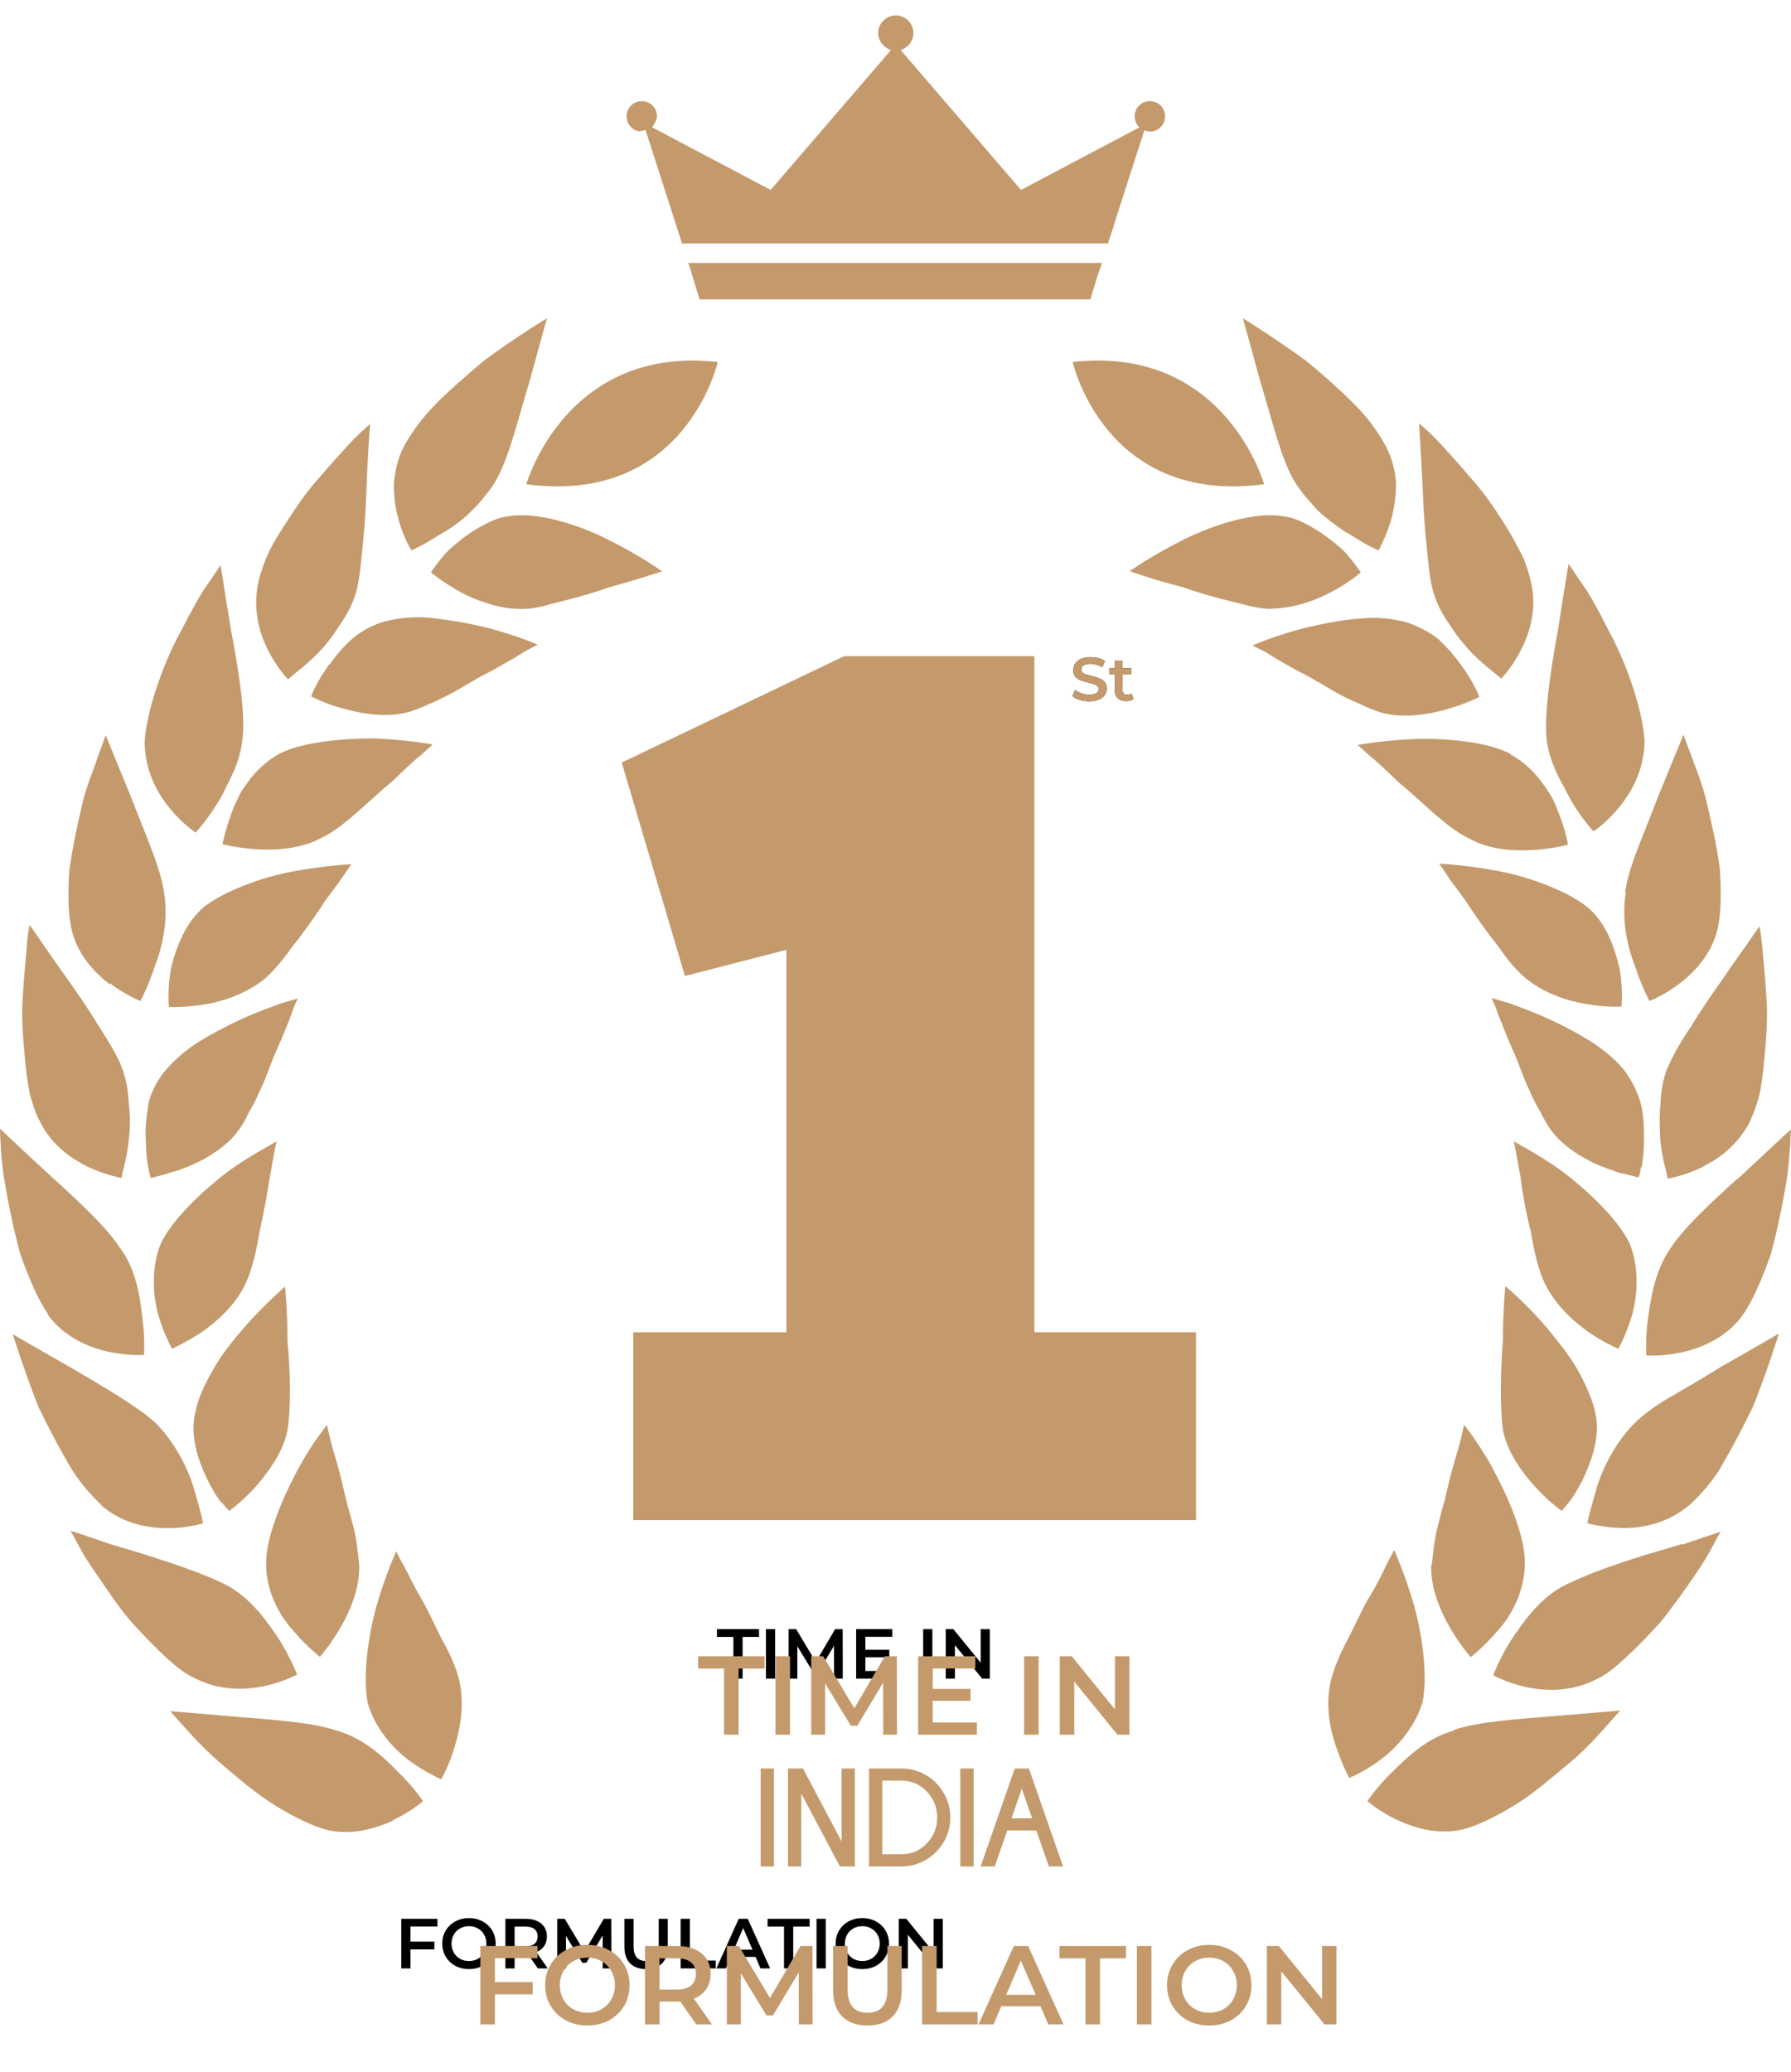 <svg width="64" height="74" viewBox="0 0 64 74" fill="none" xmlns="http://www.w3.org/2000/svg">
<path d="M14.051 65.008C14.703 64.704 15.115 64.335 15.115 64.335C15.115 64.335 14.79 63.836 14.225 63.293C13.682 62.728 12.965 62.077 12.032 61.816C11.163 61.512 9.664 61.425 8.405 61.316C7.102 61.208 6.081 61.121 6.081 61.121C6.081 61.121 6.298 61.36 6.624 61.729C6.95 62.098 7.428 62.598 7.992 63.076C8.557 63.553 9.165 64.075 9.795 64.466C10.425 64.856 11.033 65.16 11.51 65.312C12.466 65.617 13.421 65.312 14.051 65.03V65.008Z" fill="#C49A6C"/>
<path d="M10.62 59.819C10.62 59.819 10.403 59.254 9.99 58.581C9.556 57.929 9.013 57.148 8.188 56.67C7.341 56.214 5.994 55.779 4.735 55.389C4.431 55.302 4.127 55.215 3.866 55.128C3.605 55.041 3.366 54.954 3.171 54.889C2.758 54.759 2.52 54.672 2.52 54.672C2.52 54.672 2.672 54.954 2.91 55.389C3.149 55.823 3.562 56.388 3.975 56.996C4.192 57.3 4.409 57.604 4.67 57.908C4.93 58.19 5.191 58.472 5.451 58.733C5.973 59.254 6.45 59.71 6.928 59.927C8.752 60.883 10.642 59.797 10.642 59.797L10.62 59.819Z" fill="#C49A6C"/>
<path d="M3.583 53.737C4.343 54.41 5.234 54.584 5.994 54.584C6.732 54.584 7.254 54.41 7.254 54.41C7.254 54.41 7.232 54.258 7.167 54.019C7.101 53.781 7.015 53.455 6.906 53.086C6.667 52.347 6.211 51.478 5.56 50.827C5.212 50.501 4.713 50.175 4.17 49.828C3.605 49.48 3.019 49.133 2.497 48.829C1.346 48.178 0.456 47.656 0.456 47.656C0.456 47.656 0.825 48.851 1.368 50.241C1.694 50.914 2.063 51.63 2.432 52.26C2.78 52.89 3.258 53.411 3.627 53.759L3.583 53.737Z" fill="#C49A6C"/>
<path d="M1.694 46.94C2.28 47.765 3.192 48.135 3.887 48.287C4.604 48.439 5.147 48.395 5.147 48.395C5.147 48.395 5.19 47.787 5.082 47.027C4.995 46.245 4.843 45.29 4.257 44.529C3.779 43.813 2.823 42.922 1.911 42.097C0.847 41.12 0 40.316 0 40.316C0 40.316 0 40.512 0.022 40.838C0.043 41.163 0.065 41.598 0.152 42.119C0.282 42.922 0.478 43.878 0.717 44.768C1.021 45.637 1.368 46.441 1.716 46.94H1.694Z" fill="#C49A6C"/>
<path d="M15.071 57.126C14.789 56.67 14.593 56.214 14.42 55.91C14.246 55.606 14.159 55.41 14.159 55.41C14.159 55.41 13.768 56.257 13.442 57.408C13.138 58.516 12.965 59.906 13.138 60.818C13.377 61.686 14.007 62.425 14.615 62.881C15.245 63.337 15.766 63.554 15.766 63.554C15.766 63.554 16.049 63.076 16.244 62.403C16.461 61.708 16.591 60.883 16.418 60.058C16.331 59.645 16.114 59.145 15.853 58.668C15.592 58.19 15.354 57.625 15.093 57.169L15.071 57.126Z" fill="#C49A6C"/>
<path d="M11.423 59.191C11.423 59.191 12.9 57.54 12.835 55.889C12.791 55.477 12.748 54.934 12.596 54.413C12.531 54.152 12.444 53.87 12.379 53.609C12.314 53.327 12.248 53.066 12.183 52.784C12.053 52.263 11.901 51.807 11.814 51.459C11.727 51.112 11.684 50.895 11.684 50.895C11.684 50.895 11.532 51.09 11.315 51.394C11.206 51.546 11.076 51.742 10.945 51.959C10.815 52.176 10.685 52.415 10.555 52.654C10.033 53.653 9.469 55.021 9.512 55.911C9.512 56.823 9.968 57.692 10.489 58.257C10.989 58.843 11.445 59.191 11.445 59.191H11.423Z" fill="#C49A6C"/>
<path d="M7.927 53.667C8.079 53.862 8.188 53.971 8.188 53.971C8.188 53.971 8.644 53.645 9.1 53.145C9.556 52.624 10.12 51.886 10.273 51.082C10.403 50.279 10.381 48.976 10.273 47.912C10.273 46.826 10.186 45.957 10.186 45.957C10.186 45.957 9.491 46.543 8.709 47.434C8.34 47.868 7.905 48.389 7.623 48.911C7.319 49.432 7.08 49.953 6.993 50.387C6.754 51.299 7.102 52.212 7.428 52.885C7.601 53.232 7.775 53.515 7.927 53.688V53.667Z" fill="#C49A6C"/>
<path d="M6.146 48.175C6.146 48.175 6.645 47.958 7.231 47.567C7.818 47.154 8.448 46.568 8.795 45.808C9.012 45.33 9.164 44.679 9.273 44.005C9.425 43.332 9.555 42.615 9.642 42.051C9.772 41.312 9.881 40.77 9.881 40.77C9.881 40.77 9.642 40.9 9.273 41.117C8.904 41.334 8.361 41.66 7.883 42.051C7.036 42.724 6.124 43.636 5.755 44.396C5.407 45.221 5.451 46.199 5.646 46.937C5.863 47.676 6.146 48.175 6.146 48.175Z" fill="#C49A6C"/>
<path d="M3.931 35.126C4.517 35.561 5.017 35.756 5.017 35.756C5.017 35.756 5.299 35.235 5.538 34.496C5.82 33.78 6.016 32.824 5.864 31.89C5.799 31.434 5.625 30.87 5.386 30.262C5.147 29.632 4.886 29.002 4.669 28.437C4.17 27.221 3.779 26.266 3.779 26.266C3.779 26.266 3.67 26.548 3.497 27.026C3.344 27.503 3.062 28.133 2.91 28.85C2.736 29.567 2.584 30.348 2.476 31.087C2.432 31.825 2.432 32.498 2.519 32.998C2.671 33.997 3.344 34.714 3.909 35.148L3.931 35.126Z" fill="#C49A6C"/>
<path d="M7.015 29.717C7.015 29.717 7.428 29.261 7.818 28.61C7.927 28.436 8.014 28.262 8.101 28.067C8.209 27.872 8.296 27.676 8.383 27.481C8.557 27.068 8.665 26.612 8.687 26.134C8.731 25.178 8.492 23.767 8.253 22.486C8.036 21.183 7.884 20.184 7.884 20.184C7.884 20.184 7.71 20.444 7.428 20.857C7.145 21.248 6.819 21.856 6.472 22.529C5.755 23.832 5.234 25.483 5.169 26.482C5.169 28.566 6.993 29.739 6.993 29.739L7.015 29.717Z" fill="#C49A6C"/>
<path d="M10.295 24.266C10.295 24.266 10.403 24.179 10.599 24.005C10.794 23.853 11.055 23.636 11.337 23.354C11.619 23.071 11.88 22.745 12.119 22.355C12.379 21.985 12.597 21.595 12.727 21.139C12.857 20.682 12.901 20.074 12.966 19.445C13.031 18.815 13.074 18.12 13.096 17.49C13.139 16.187 13.226 15.145 13.226 15.145C13.226 15.145 12.988 15.34 12.64 15.688C12.293 16.057 11.836 16.556 11.359 17.121C10.859 17.664 10.425 18.359 10.034 18.967C9.839 19.271 9.665 19.575 9.534 19.879C9.404 20.183 9.317 20.465 9.252 20.704C9.013 21.703 9.252 22.593 9.578 23.223C9.904 23.875 10.295 24.266 10.295 24.266Z" fill="#C49A6C"/>
<path d="M14.703 19.663C14.703 19.663 14.833 19.598 15.05 19.489C15.268 19.381 15.55 19.185 15.898 18.99C16.223 18.794 16.571 18.534 16.896 18.208C17.049 18.056 17.201 17.882 17.352 17.687C17.505 17.513 17.635 17.318 17.743 17.122C18.2 16.319 18.547 14.842 18.916 13.648C19.264 12.366 19.546 11.367 19.546 11.367C19.546 11.367 18.46 12.019 17.287 12.887C16.723 13.365 16.115 13.886 15.593 14.408C15.072 14.929 14.681 15.493 14.442 15.928C14.204 16.384 14.117 16.84 14.073 17.274C14.073 17.709 14.117 18.121 14.225 18.49C14.399 19.185 14.703 19.663 14.703 19.663Z" fill="#C49A6C"/>
<path d="M7.276 35.884C7.971 35.775 8.796 35.493 9.447 34.972C9.773 34.689 10.099 34.298 10.425 33.842C10.772 33.408 11.12 32.93 11.424 32.474C11.706 32.018 12.032 31.649 12.227 31.345C12.423 31.063 12.553 30.867 12.553 30.867C12.553 30.867 11.619 30.911 10.468 31.128C9.882 31.236 9.274 31.41 8.731 31.627C8.166 31.845 7.667 32.105 7.297 32.387C6.602 32.974 6.277 33.886 6.103 34.624C5.973 35.384 6.038 35.971 6.038 35.971C6.038 35.971 6.581 35.992 7.276 35.884Z" fill="#C49A6C"/>
<path d="M8.339 28.872C8.057 29.589 7.948 30.154 7.948 30.154C7.948 30.154 10.076 30.718 11.51 29.915C12.292 29.546 13.16 28.612 14.007 27.917C14.398 27.548 14.746 27.2 15.028 26.983C15.289 26.744 15.462 26.592 15.462 26.592C15.462 26.592 14.528 26.418 13.356 26.375C12.226 26.375 10.793 26.505 9.99 26.918C9.599 27.135 9.251 27.439 8.969 27.787C8.839 27.96 8.708 28.134 8.6 28.308C8.513 28.503 8.426 28.677 8.339 28.851V28.872Z" fill="#C49A6C"/>
<path d="M11.77 23.723C11.553 24.027 11.379 24.31 11.27 24.527C11.162 24.744 11.118 24.874 11.118 24.874C11.118 24.874 11.596 25.135 12.269 25.309C12.964 25.504 13.854 25.656 14.658 25.417C14.854 25.352 15.071 25.265 15.31 25.157C15.549 25.07 15.787 24.939 16.048 24.809C16.547 24.549 17.025 24.223 17.525 23.984C18.003 23.723 18.415 23.485 18.719 23.289C19.023 23.115 19.219 23.028 19.219 23.028C19.219 23.028 18.328 22.637 17.221 22.377C16.656 22.247 16.026 22.138 15.418 22.073C14.81 22.008 14.267 22.073 13.811 22.181C13.377 22.29 12.964 22.507 12.617 22.79C12.291 23.072 12.009 23.398 11.791 23.723H11.77Z" fill="#C49A6C"/>
<path d="M23.651 20.401C23.651 20.401 22.891 19.858 21.848 19.337C20.784 18.772 19.481 18.381 18.569 18.403C18.33 18.403 18.113 18.447 17.896 18.49C17.679 18.555 17.483 18.642 17.288 18.751C16.897 18.946 16.549 19.207 16.267 19.446C15.963 19.684 15.768 19.945 15.616 20.141C15.464 20.336 15.398 20.445 15.398 20.445C15.398 20.445 15.811 20.792 16.441 21.14C16.745 21.313 17.114 21.465 17.505 21.574C17.896 21.704 18.33 21.769 18.743 21.748C19.177 21.748 19.655 21.574 20.198 21.444C20.741 21.313 21.305 21.14 21.805 20.966C22.847 20.683 23.673 20.401 23.673 20.401H23.651Z" fill="#C49A6C"/>
<path d="M1.063 39.076C1.15 39.38 1.237 39.663 1.346 39.902C1.433 40.075 1.519 40.249 1.606 40.38C1.91 40.836 2.279 41.161 2.649 41.4C2.822 41.509 2.974 41.596 3.148 41.682C3.8 41.986 4.343 42.073 4.343 42.073C4.343 42.073 4.364 41.921 4.429 41.682C4.495 41.444 4.56 41.096 4.603 40.727C4.647 40.336 4.668 39.902 4.603 39.446C4.581 38.99 4.516 38.533 4.343 38.099C4.169 37.665 3.843 37.144 3.496 36.601C3.17 36.058 2.779 35.493 2.41 34.972C2.019 34.429 1.693 33.951 1.454 33.604C1.215 33.256 1.063 33.039 1.063 33.039C1.063 33.039 0.976 33.343 0.955 33.843C0.911 34.342 0.846 35.015 0.803 35.754C0.759 36.492 0.846 37.296 0.911 38.034C0.955 38.403 0.998 38.751 1.063 39.055V39.076Z" fill="#C49A6C"/>
<path d="M5.299 39.512C5.212 39.946 5.19 40.381 5.212 40.75C5.212 41.141 5.255 41.466 5.299 41.705C5.342 41.944 5.386 42.075 5.386 42.075C5.386 42.075 5.581 42.031 5.907 41.944C6.037 41.901 6.167 41.857 6.341 41.814C6.428 41.792 6.493 41.749 6.58 41.727C6.841 41.618 7.101 41.51 7.362 41.358C7.623 41.206 7.883 41.032 8.122 40.815C8.274 40.685 8.426 40.511 8.535 40.359C8.665 40.185 8.774 39.99 8.882 39.751C9.012 39.534 9.143 39.295 9.251 39.034C9.512 38.535 9.664 37.97 9.903 37.471C10.12 36.971 10.316 36.515 10.424 36.189C10.533 35.863 10.641 35.668 10.641 35.668C10.641 35.668 10.402 35.733 10.033 35.842C9.686 35.972 9.186 36.146 8.665 36.385C8.144 36.623 7.557 36.928 7.036 37.253C6.537 37.579 6.124 37.97 5.842 38.318C5.559 38.687 5.364 39.099 5.277 39.534L5.299 39.512Z" fill="#C49A6C"/>
<path d="M25.648 12.93C20.218 12.322 18.807 17.296 18.807 17.296C24.497 18.056 25.648 12.93 25.648 12.93Z" fill="#C49A6C"/>
<path d="M51.948 61.814C51.014 62.075 50.319 62.726 49.755 63.291C49.19 63.834 48.864 64.334 48.864 64.334C48.864 64.334 49.277 64.703 49.928 65.007C50.58 65.311 51.514 65.593 52.469 65.289C52.947 65.137 53.555 64.833 54.185 64.442C54.815 64.051 55.401 63.53 55.987 63.052C56.574 62.574 57.03 62.075 57.356 61.706C57.681 61.337 57.899 61.098 57.899 61.098C57.899 61.098 56.878 61.184 55.575 61.293C54.294 61.402 52.817 61.489 51.948 61.793V61.814Z" fill="#C49A6C"/>
<path d="M60.113 55.145C59.853 55.232 59.549 55.319 59.245 55.406C57.985 55.775 56.66 56.231 55.792 56.687C54.966 57.165 54.423 57.947 53.989 58.598C53.577 59.25 53.359 59.836 53.359 59.836C53.359 59.836 55.249 60.922 57.073 59.967C57.551 59.749 58.029 59.272 58.55 58.772C58.81 58.511 59.071 58.229 59.332 57.947C59.571 57.664 59.788 57.339 60.026 57.035C60.461 56.427 60.852 55.862 61.091 55.428C61.33 54.993 61.482 54.711 61.482 54.711C61.482 54.711 61.243 54.798 60.83 54.928C60.635 54.993 60.396 55.08 60.135 55.167L60.113 55.145Z" fill="#C49A6C"/>
<path d="M59.809 49.826C59.245 50.152 58.745 50.499 58.419 50.825C57.768 51.477 57.312 52.345 57.073 53.084C56.965 53.453 56.878 53.8 56.812 54.018C56.747 54.257 56.726 54.409 56.726 54.409C56.726 54.409 57.247 54.561 57.985 54.582C58.724 54.582 59.614 54.409 60.396 53.735C60.765 53.388 61.243 52.888 61.59 52.237C61.959 51.607 62.329 50.89 62.654 50.217C63.197 48.849 63.566 47.633 63.566 47.633C63.566 47.633 62.676 48.154 61.525 48.806C61.004 49.131 60.417 49.479 59.853 49.804L59.809 49.826Z" fill="#C49A6C"/>
<path d="M49.537 55.906C49.385 56.232 49.168 56.666 48.886 57.122C48.625 57.578 48.386 58.143 48.125 58.621C47.865 59.12 47.669 59.598 47.561 60.011C47.365 60.836 47.496 61.683 47.734 62.356C47.952 63.029 48.212 63.507 48.212 63.507C48.212 63.507 48.755 63.29 49.363 62.834C49.971 62.378 50.601 61.618 50.84 60.771C51.014 59.859 50.84 58.469 50.536 57.361C50.21 56.232 49.819 55.363 49.819 55.363C49.819 55.363 49.711 55.559 49.559 55.863L49.537 55.906Z" fill="#C49A6C"/>
<path d="M51.144 55.889C51.078 57.54 52.555 59.191 52.555 59.191C52.555 59.191 53.011 58.843 53.511 58.257C54.032 57.692 54.466 56.823 54.488 55.911C54.532 55.021 53.989 53.674 53.446 52.654C53.315 52.393 53.185 52.154 53.055 51.959C52.925 51.742 52.794 51.546 52.686 51.394C52.468 51.068 52.316 50.895 52.316 50.895C52.316 50.895 52.273 51.112 52.186 51.459C52.099 51.807 51.947 52.263 51.817 52.784C51.752 53.044 51.687 53.327 51.621 53.609C51.535 53.87 51.469 54.152 51.404 54.413C51.252 54.956 51.209 55.499 51.165 55.889H51.144Z" fill="#C49A6C"/>
<path d="M55.79 53.977C55.79 53.977 55.899 53.868 56.051 53.673C56.203 53.499 56.377 53.195 56.55 52.869C56.876 52.174 57.224 51.262 56.985 50.372C56.876 49.916 56.637 49.394 56.355 48.895C56.072 48.395 55.638 47.874 55.269 47.418C54.509 46.528 53.792 45.941 53.792 45.941C53.792 45.941 53.705 46.81 53.705 47.896C53.618 48.96 53.597 50.263 53.705 51.067C53.857 51.892 54.422 52.63 54.878 53.13C55.356 53.651 55.79 53.955 55.79 53.955V53.977Z" fill="#C49A6C"/>
<path d="M58.333 46.937C58.528 46.199 58.571 45.221 58.224 44.396C57.855 43.636 56.943 42.724 56.096 42.051C55.618 41.66 55.075 41.334 54.706 41.117C54.337 40.9 54.098 40.77 54.098 40.77C54.098 40.77 54.206 41.312 54.337 42.051C54.402 42.615 54.532 43.332 54.706 44.005C54.814 44.679 54.966 45.33 55.184 45.808C55.553 46.568 56.161 47.154 56.747 47.567C57.334 47.98 57.833 48.175 57.833 48.175C57.833 48.175 58.115 47.676 58.333 46.937Z" fill="#C49A6C"/>
<path d="M58.094 31.889C57.942 32.822 58.138 33.778 58.42 34.495C58.659 35.233 58.941 35.754 58.941 35.754C58.941 35.754 59.462 35.559 60.027 35.124C60.592 34.69 61.265 33.974 61.417 32.974C61.504 32.475 61.504 31.802 61.46 31.063C61.373 30.347 61.2 29.565 61.026 28.826C60.874 28.088 60.613 27.48 60.44 27.002C60.266 26.546 60.157 26.242 60.157 26.242C60.157 26.242 59.766 27.198 59.267 28.414C59.05 28.979 58.789 29.63 58.55 30.238C58.311 30.846 58.138 31.411 58.072 31.867L58.094 31.889Z" fill="#C49A6C"/>
<path d="M55.857 28.046C55.944 28.241 56.052 28.415 56.139 28.589C56.53 29.262 56.943 29.696 56.943 29.696C56.943 29.696 58.767 28.502 58.767 26.439C58.702 25.44 58.18 23.789 57.464 22.486C57.138 21.835 56.812 21.227 56.508 20.814C56.226 20.401 56.052 20.141 56.052 20.141C56.052 20.141 55.878 21.14 55.683 22.443C55.444 23.724 55.227 25.157 55.249 26.091C55.249 26.569 55.379 27.025 55.553 27.438C55.639 27.655 55.748 27.85 55.835 28.024L55.857 28.046Z" fill="#C49A6C"/>
<path d="M50.971 19.421C51.036 20.051 51.079 20.659 51.209 21.115C51.34 21.571 51.557 21.984 51.818 22.331C52.056 22.722 52.339 23.048 52.599 23.33C52.882 23.613 53.142 23.83 53.338 23.982C53.533 24.134 53.642 24.242 53.642 24.242C53.642 24.242 54.033 23.851 54.358 23.2C54.684 22.57 54.945 21.68 54.684 20.681C54.619 20.442 54.532 20.138 54.402 19.855C54.25 19.573 54.098 19.269 53.902 18.943C53.511 18.314 53.077 17.64 52.578 17.097C52.1 16.533 51.644 16.033 51.296 15.664C50.949 15.316 50.71 15.121 50.71 15.121C50.71 15.121 50.775 16.163 50.84 17.466C50.862 18.118 50.905 18.791 50.971 19.421Z" fill="#C49A6C"/>
<path d="M46.215 17.122C46.323 17.318 46.475 17.513 46.605 17.687C46.758 17.861 46.91 18.034 47.062 18.208C47.387 18.512 47.735 18.773 48.061 18.99C48.408 19.185 48.69 19.381 48.908 19.489C49.125 19.598 49.255 19.663 49.255 19.663C49.255 19.663 49.537 19.185 49.733 18.49C49.82 18.143 49.885 17.73 49.885 17.274C49.863 16.84 49.755 16.384 49.516 15.928C49.277 15.493 48.886 14.907 48.365 14.408C47.843 13.886 47.257 13.365 46.671 12.887C45.476 12.019 44.412 11.367 44.412 11.367C44.412 11.367 44.694 12.366 45.042 13.648C45.411 14.842 45.759 16.319 46.215 17.122Z" fill="#C49A6C"/>
<path d="M52.556 32.455C52.86 32.911 53.208 33.389 53.555 33.823C53.859 34.279 54.207 34.692 54.532 34.952C55.206 35.495 56.009 35.756 56.704 35.864C57.399 35.995 57.942 35.951 57.942 35.951C57.942 35.951 58.007 35.365 57.877 34.605C57.703 33.866 57.399 32.932 56.682 32.368C56.313 32.086 55.814 31.825 55.249 31.608C54.706 31.391 54.098 31.217 53.512 31.108C52.361 30.891 51.427 30.848 51.427 30.848C51.427 30.848 51.557 31.021 51.752 31.325C51.948 31.63 52.274 31.999 52.556 32.455Z" fill="#C49A6C"/>
<path d="M53.988 26.936C53.185 26.502 51.752 26.371 50.622 26.393C49.45 26.436 48.516 26.61 48.516 26.61C48.516 26.61 48.689 26.762 48.95 27.001C49.232 27.218 49.58 27.566 49.971 27.935C50.818 28.63 51.686 29.564 52.468 29.933C53.88 30.758 56.03 30.172 56.03 30.172C56.03 30.172 55.943 29.607 55.639 28.89C55.574 28.717 55.487 28.521 55.378 28.347C55.27 28.174 55.139 28 55.009 27.826C54.727 27.479 54.401 27.175 53.988 26.957V26.936Z" fill="#C49A6C"/>
<path d="M48.559 22.096C47.951 22.14 47.321 22.27 46.757 22.4C45.649 22.661 44.759 23.052 44.759 23.052C44.759 23.052 44.954 23.16 45.258 23.312C45.562 23.508 45.975 23.747 46.453 24.007C46.952 24.246 47.43 24.572 47.929 24.833C48.168 24.963 48.429 25.072 48.668 25.18C48.907 25.289 49.102 25.376 49.319 25.441C50.123 25.68 51.013 25.528 51.708 25.332C52.382 25.137 52.859 24.898 52.859 24.898C52.859 24.898 52.816 24.746 52.707 24.55C52.599 24.333 52.425 24.051 52.208 23.747C51.991 23.443 51.708 23.117 51.383 22.813C51.035 22.552 50.622 22.335 50.188 22.205C49.732 22.096 49.189 22.031 48.581 22.096H48.559Z" fill="#C49A6C"/>
<path d="M45.28 21.748C45.693 21.748 46.127 21.683 46.518 21.574C46.909 21.465 47.256 21.313 47.582 21.14C48.212 20.814 48.625 20.445 48.625 20.445C48.625 20.445 48.538 20.314 48.407 20.14C48.255 19.945 48.06 19.684 47.756 19.446C47.474 19.207 47.104 18.946 46.735 18.751C46.54 18.642 46.344 18.555 46.127 18.49C45.91 18.447 45.671 18.403 45.454 18.403C44.542 18.381 43.217 18.794 42.175 19.337C41.132 19.858 40.372 20.401 40.372 20.401C40.372 20.401 41.197 20.705 42.24 20.966C42.739 21.14 43.304 21.313 43.847 21.444C44.39 21.574 44.889 21.726 45.302 21.748H45.28Z" fill="#C49A6C"/>
<path d="M62.067 42.117C61.155 42.942 60.199 43.832 59.721 44.549C59.157 45.331 59.005 46.286 58.896 47.047C58.787 47.807 58.831 48.415 58.831 48.415C58.831 48.415 59.374 48.458 60.09 48.306C60.785 48.154 61.697 47.785 62.284 46.96C62.631 46.46 62.979 45.657 63.283 44.788C63.522 43.898 63.717 42.942 63.847 42.139C63.934 41.617 63.934 41.183 63.978 40.857C63.978 40.531 63.999 40.336 63.999 40.336C63.999 40.336 63.131 41.139 62.088 42.117H62.067Z" fill="#C49A6C"/>
<path d="M59.592 38.124C59.419 38.559 59.353 39.015 59.332 39.471C59.288 39.927 59.31 40.361 59.332 40.752C59.375 41.143 59.44 41.469 59.505 41.708C59.571 41.947 59.592 42.099 59.592 42.099C59.592 42.099 60.157 42.012 60.787 41.708C60.939 41.621 61.112 41.534 61.286 41.425C61.656 41.186 62.046 40.839 62.329 40.405C62.437 40.253 62.524 40.101 62.589 39.927C62.698 39.688 62.785 39.406 62.872 39.102C62.937 38.797 62.98 38.45 63.024 38.081C63.089 37.364 63.176 36.539 63.132 35.801C63.089 35.062 63.024 34.389 62.98 33.889C62.937 33.39 62.872 33.086 62.872 33.086C62.872 33.086 62.72 33.303 62.481 33.651C62.242 33.998 61.894 34.476 61.525 35.019C61.156 35.54 60.765 36.105 60.439 36.648C60.07 37.191 59.766 37.712 59.592 38.146V38.124Z" fill="#C49A6C"/>
<path d="M58.659 41.708C58.703 41.469 58.746 41.143 58.746 40.752C58.746 40.361 58.746 39.948 58.659 39.514C58.55 39.08 58.355 38.667 58.094 38.298C57.812 37.929 57.4 37.559 56.9 37.234C56.379 36.908 55.814 36.604 55.271 36.365C54.75 36.126 54.251 35.953 53.903 35.822C53.534 35.714 53.295 35.648 53.295 35.648C53.295 35.648 53.404 35.844 53.512 36.17C53.642 36.495 53.816 36.952 54.033 37.451C54.272 37.95 54.424 38.493 54.685 39.015C54.793 39.275 54.924 39.514 55.054 39.731C55.163 39.948 55.271 40.166 55.401 40.339C55.532 40.513 55.662 40.665 55.814 40.795C56.053 41.013 56.292 41.186 56.574 41.338C56.835 41.49 57.095 41.621 57.356 41.708C57.443 41.751 57.53 41.773 57.595 41.794C57.747 41.859 57.899 41.903 58.029 41.925C58.355 42.012 58.55 42.055 58.55 42.055C58.55 42.055 58.616 41.925 58.637 41.686L58.659 41.708Z" fill="#C49A6C"/>
<path d="M38.33 12.93C38.33 12.93 39.481 18.056 45.171 17.296C45.171 17.296 43.781 12.322 38.33 12.93Z" fill="#C49A6C"/>
<path d="M39.352 9.477L39.373 9.391H24.584L24.627 9.477L24.997 10.694H31.989H38.961L39.221 9.847L39.352 9.477Z" fill="#C49A6C"/>
<path d="M22.868 4.677C22.868 4.677 22.999 4.677 23.064 4.634L24.085 7.804L24.302 8.478L24.367 8.695H39.591L39.743 8.239L40.003 7.413L40.894 4.655C40.894 4.655 41.024 4.699 41.089 4.699C41.393 4.699 41.632 4.46 41.632 4.156C41.632 3.852 41.393 3.613 41.089 3.613C40.785 3.613 40.546 3.852 40.546 4.156C40.546 4.308 40.611 4.46 40.72 4.547L36.485 6.784L32.185 1.789C32.446 1.702 32.641 1.463 32.641 1.181C32.641 0.833 32.359 0.551 32.011 0.551C31.664 0.551 31.381 0.833 31.381 1.181C31.381 1.463 31.577 1.702 31.838 1.789L27.538 6.784L23.303 4.547C23.303 4.547 23.477 4.308 23.477 4.156C23.477 3.852 23.238 3.613 22.934 3.613C22.63 3.613 22.391 3.852 22.391 4.156C22.391 4.46 22.63 4.699 22.934 4.699L22.868 4.677Z" fill="#C49A6C"/>
<path d="M22.629 47.587V54.298H42.739V47.587H36.963V23.438H30.165L22.217 27.238L24.475 34.861L28.102 33.927V47.587H22.629Z" fill="#C49A6C"/>
<path d="M38.926 25.049C38.808 25.049 38.693 25.032 38.582 24.999C38.473 24.965 38.386 24.921 38.322 24.865L38.42 24.644C38.483 24.694 38.56 24.735 38.65 24.767C38.742 24.797 38.834 24.813 38.926 24.813C39.04 24.813 39.125 24.794 39.18 24.758C39.237 24.721 39.266 24.673 39.266 24.613C39.266 24.57 39.25 24.534 39.218 24.506C39.187 24.477 39.147 24.454 39.099 24.438C39.051 24.422 38.985 24.404 38.902 24.384C38.785 24.356 38.69 24.328 38.617 24.3C38.546 24.273 38.484 24.23 38.431 24.171C38.38 24.111 38.355 24.031 38.355 23.93C38.355 23.846 38.377 23.769 38.422 23.7C38.469 23.63 38.539 23.575 38.631 23.534C38.724 23.493 38.838 23.472 38.972 23.472C39.066 23.472 39.158 23.484 39.248 23.508C39.339 23.531 39.417 23.564 39.483 23.608L39.393 23.829C39.325 23.79 39.255 23.76 39.182 23.74C39.109 23.719 39.039 23.709 38.97 23.709C38.858 23.709 38.774 23.728 38.718 23.766C38.664 23.804 38.637 23.854 38.637 23.917C38.637 23.961 38.653 23.997 38.683 24.024C38.715 24.052 38.755 24.074 38.804 24.09C38.852 24.106 38.917 24.124 39.001 24.145C39.114 24.171 39.208 24.199 39.281 24.228C39.354 24.256 39.416 24.299 39.467 24.357C39.52 24.416 39.546 24.494 39.546 24.594C39.546 24.678 39.523 24.755 39.476 24.824C39.431 24.892 39.361 24.947 39.268 24.988C39.174 25.029 39.06 25.049 38.926 25.049ZM40.505 24.964C40.473 24.99 40.434 25.01 40.387 25.023C40.342 25.036 40.293 25.043 40.242 25.043C40.114 25.043 40.014 25.009 39.944 24.942C39.874 24.875 39.839 24.777 39.839 24.648V24.086H39.647V23.867H39.839V23.599H40.113V23.867H40.426V24.086H40.113V24.642C40.113 24.699 40.127 24.743 40.155 24.773C40.182 24.802 40.222 24.817 40.275 24.817C40.336 24.817 40.388 24.801 40.428 24.769L40.505 24.964Z" fill="black"/>
<path d="M38.926 25.049C38.808 25.049 38.693 25.032 38.582 24.999C38.473 24.965 38.386 24.921 38.322 24.865L38.42 24.644C38.483 24.694 38.56 24.735 38.65 24.767C38.742 24.797 38.834 24.813 38.926 24.813C39.04 24.813 39.125 24.794 39.18 24.758C39.237 24.721 39.266 24.673 39.266 24.613C39.266 24.57 39.25 24.534 39.218 24.506C39.187 24.477 39.147 24.454 39.099 24.438C39.051 24.422 38.985 24.404 38.902 24.384C38.785 24.356 38.69 24.328 38.617 24.3C38.546 24.273 38.484 24.23 38.431 24.171C38.38 24.111 38.355 24.031 38.355 23.93C38.355 23.846 38.377 23.769 38.422 23.7C38.469 23.63 38.539 23.575 38.631 23.534C38.724 23.493 38.838 23.472 38.972 23.472C39.066 23.472 39.158 23.484 39.248 23.508C39.339 23.531 39.417 23.564 39.483 23.608L39.393 23.829C39.325 23.79 39.255 23.76 39.182 23.74C39.109 23.719 39.039 23.709 38.97 23.709C38.858 23.709 38.774 23.728 38.718 23.766C38.664 23.804 38.637 23.854 38.637 23.917C38.637 23.961 38.653 23.997 38.683 24.024C38.715 24.052 38.755 24.074 38.804 24.09C38.852 24.106 38.917 24.124 39.001 24.145C39.114 24.171 39.208 24.199 39.281 24.228C39.354 24.256 39.416 24.299 39.467 24.357C39.52 24.416 39.546 24.494 39.546 24.594C39.546 24.678 39.523 24.755 39.476 24.824C39.431 24.892 39.361 24.947 39.268 24.988C39.174 25.029 39.06 25.049 38.926 25.049ZM40.505 24.964C40.473 24.99 40.434 25.01 40.387 25.023C40.342 25.036 40.293 25.043 40.242 25.043C40.114 25.043 40.014 25.009 39.944 24.942C39.874 24.875 39.839 24.777 39.839 24.648V24.086H39.647V23.867H39.839V23.599H40.113V23.867H40.426V24.086H40.113V24.642C40.113 24.699 40.127 24.743 40.155 24.773C40.182 24.802 40.222 24.817 40.275 24.817C40.336 24.817 40.388 24.801 40.428 24.769L40.505 24.964Z" fill="#C49A6C"/>
<path d="M26.207 58.468H25.62V58.19H27.123V58.468H26.536V59.961H26.207V58.468ZM27.37 58.19H27.699V59.961H27.37V58.19ZM29.805 59.961L29.802 58.787L29.22 59.758H29.074L28.492 58.802V59.961H28.178V58.19H28.449L29.152 59.364L29.843 58.19H30.113L30.116 59.961H29.805ZM31.923 59.685V59.961H30.594V58.19H31.887V58.466H30.923V58.926H31.778V59.197H30.923V59.685H31.923ZM32.989 58.19H33.317V59.961H32.989V58.19ZM35.37 58.19V59.961H35.099L34.123 58.762V59.961H33.796V58.19H34.067L35.044 59.389V58.19H35.37Z" fill="black"/>
<path d="M25.873 59.601H24.945V59.161H27.321V59.601H26.393V61.961H25.873V59.601ZM27.711 59.161H28.231V61.961H27.711V59.161ZM31.56 61.961L31.556 60.105L30.636 61.641H30.404L29.484 60.129V61.961H28.988V59.161H29.416L30.528 61.017L31.62 59.161H32.048L32.052 61.961H31.56ZM34.909 61.525V61.961H32.809V59.161H34.853V59.597H33.329V60.325H34.681V60.753H33.329V61.525H34.909ZM36.594 59.161H37.114V61.961H36.594V59.161ZM40.359 59.161V61.961H39.931L38.387 60.065V61.961H37.871V59.161H38.299L39.843 61.057V59.161H40.359Z" fill="#C49A6C"/>
<path d="M14.668 68.813V69.352H15.523V69.631H14.668V70.309H14.339V68.538H15.632V68.813H14.668ZM16.758 70.334C16.577 70.334 16.415 70.295 16.27 70.218C16.125 70.138 16.011 70.029 15.928 69.891C15.845 69.751 15.804 69.595 15.804 69.423C15.804 69.251 15.845 69.096 15.928 68.958C16.011 68.818 16.125 68.709 16.27 68.631C16.415 68.552 16.577 68.512 16.758 68.512C16.938 68.512 17.101 68.552 17.246 68.631C17.391 68.709 17.505 68.817 17.588 68.955C17.67 69.093 17.712 69.249 17.712 69.423C17.712 69.597 17.67 69.753 17.588 69.891C17.505 70.029 17.391 70.138 17.246 70.218C17.101 70.295 16.938 70.334 16.758 70.334ZM16.758 70.046C16.876 70.046 16.982 70.019 17.077 69.967C17.171 69.913 17.245 69.839 17.299 69.744C17.353 69.648 17.38 69.541 17.38 69.423C17.38 69.305 17.353 69.199 17.299 69.104C17.245 69.008 17.171 68.934 17.077 68.882C16.982 68.828 16.876 68.801 16.758 68.801C16.64 68.801 16.534 68.828 16.439 68.882C16.345 68.934 16.27 69.008 16.216 69.104C16.162 69.199 16.135 69.305 16.135 69.423C16.135 69.541 16.162 69.648 16.216 69.744C16.27 69.839 16.345 69.913 16.439 69.967C16.534 70.019 16.64 70.046 16.758 70.046ZM19.219 70.309L18.857 69.79C18.842 69.792 18.819 69.793 18.789 69.793H18.389V70.309H18.06V68.538H18.789C18.942 68.538 19.076 68.563 19.189 68.614C19.303 68.664 19.391 68.737 19.452 68.831C19.512 68.925 19.543 69.038 19.543 69.168C19.543 69.301 19.51 69.415 19.444 69.512C19.38 69.608 19.287 69.68 19.166 69.727L19.573 70.309H19.219ZM19.211 69.168C19.211 69.055 19.174 68.968 19.1 68.907C19.026 68.846 18.917 68.816 18.774 68.816H18.389V69.522H18.774C18.917 69.522 19.026 69.491 19.1 69.431C19.174 69.368 19.211 69.281 19.211 69.168ZM21.538 70.309L21.535 69.135L20.953 70.106H20.806L20.224 69.15V70.309H19.911V68.538H20.181L20.885 69.712L21.576 68.538H21.846L21.849 70.309H21.538ZM23.089 70.334C22.844 70.334 22.654 70.266 22.517 70.129C22.38 69.991 22.312 69.793 22.312 69.537V68.538H22.641V69.524C22.641 69.872 22.791 70.046 23.091 70.046C23.39 70.046 23.539 69.872 23.539 69.524V68.538H23.863V69.537C23.863 69.793 23.795 69.991 23.658 70.129C23.523 70.266 23.333 70.334 23.089 70.334ZM24.323 68.538H24.652V70.03H25.578V70.309H24.323V68.538ZM26.999 69.899H26.113L25.939 70.309H25.6L26.397 68.538H26.721L27.52 70.309H27.176L26.999 69.899ZM26.89 69.641L26.556 68.867L26.225 69.641H26.89ZM28.016 68.816H27.429V68.538H28.932V68.816H28.345V70.309H28.016V68.816ZM29.178 68.538H29.507V70.309H29.178V68.538ZM30.814 70.334C30.633 70.334 30.47 70.295 30.325 70.218C30.18 70.138 30.067 70.029 29.984 69.891C29.901 69.751 29.86 69.595 29.86 69.423C29.86 69.251 29.901 69.096 29.984 68.958C30.067 68.818 30.18 68.709 30.325 68.631C30.47 68.552 30.633 68.512 30.814 68.512C30.994 68.512 31.157 68.552 31.302 68.631C31.447 68.709 31.561 68.817 31.643 68.955C31.726 69.093 31.767 69.249 31.767 69.423C31.767 69.597 31.726 69.753 31.643 69.891C31.561 70.029 31.447 70.138 31.302 70.218C31.157 70.295 30.994 70.334 30.814 70.334ZM30.814 70.046C30.932 70.046 31.038 70.019 31.132 69.967C31.227 69.913 31.301 69.839 31.355 69.744C31.409 69.648 31.436 69.541 31.436 69.423C31.436 69.305 31.409 69.199 31.355 69.104C31.301 69.008 31.227 68.934 31.132 68.882C31.038 68.828 30.932 68.801 30.814 68.801C30.696 68.801 30.589 68.828 30.495 68.882C30.4 68.934 30.326 69.008 30.272 69.104C30.218 69.199 30.191 69.305 30.191 69.423C30.191 69.541 30.218 69.648 30.272 69.744C30.326 69.839 30.4 69.913 30.495 69.967C30.589 70.019 30.696 70.046 30.814 70.046ZM33.69 68.538V70.309H33.419L32.443 69.109V70.309H32.116V68.538H32.387L33.363 69.737V68.538H33.69Z" fill="black"/>
<path d="M17.685 69.945V70.797H19.037V71.237H17.685V72.309H17.165V69.509H19.209V69.945H17.685ZM20.989 72.349C20.703 72.349 20.446 72.287 20.217 72.165C19.987 72.039 19.807 71.867 19.677 71.649C19.546 71.427 19.481 71.181 19.481 70.909C19.481 70.637 19.546 70.391 19.677 70.173C19.807 69.951 19.987 69.779 20.217 69.657C20.446 69.531 20.703 69.469 20.989 69.469C21.274 69.469 21.531 69.531 21.761 69.657C21.99 69.779 22.17 69.95 22.301 70.169C22.431 70.387 22.497 70.634 22.497 70.909C22.497 71.183 22.431 71.43 22.301 71.649C22.17 71.867 21.99 72.039 21.761 72.165C21.531 72.287 21.274 72.349 20.989 72.349ZM20.989 71.893C21.175 71.893 21.343 71.851 21.493 71.769C21.642 71.683 21.759 71.566 21.845 71.417C21.93 71.265 21.973 71.095 21.973 70.909C21.973 70.722 21.93 70.554 21.845 70.405C21.759 70.253 21.642 70.135 21.493 70.053C21.343 69.967 21.175 69.925 20.989 69.925C20.802 69.925 20.634 69.967 20.485 70.053C20.335 70.135 20.218 70.253 20.133 70.405C20.047 70.554 20.005 70.722 20.005 70.909C20.005 71.095 20.047 71.265 20.133 71.417C20.218 71.566 20.335 71.683 20.485 71.769C20.634 71.851 20.802 71.893 20.989 71.893ZM24.88 72.309L24.308 71.489C24.284 71.491 24.248 71.493 24.2 71.493H23.568V72.309H23.048V69.509H24.2C24.442 69.509 24.653 69.549 24.832 69.629C25.013 69.709 25.152 69.823 25.248 69.973C25.344 70.122 25.392 70.299 25.392 70.505C25.392 70.715 25.34 70.897 25.236 71.049C25.134 71.201 24.988 71.314 24.796 71.389L25.44 72.309H24.88ZM24.868 70.505C24.868 70.326 24.809 70.189 24.692 70.093C24.575 69.997 24.402 69.949 24.176 69.949H23.568V71.065H24.176C24.402 71.065 24.575 71.017 24.692 70.921C24.809 70.822 24.868 70.683 24.868 70.505ZM28.546 72.309L28.542 70.453L27.622 71.989H27.39L26.47 70.477V72.309H25.974V69.509H26.402L27.514 71.365L28.606 69.509H29.034L29.038 72.309H28.546ZM30.998 72.349C30.611 72.349 30.31 72.241 30.094 72.025C29.878 71.806 29.77 71.494 29.77 71.089V69.509H30.29V71.069C30.29 71.618 30.527 71.893 31.002 71.893C31.474 71.893 31.71 71.618 31.71 71.069V69.509H32.222V71.089C32.222 71.494 32.114 71.806 31.898 72.025C31.685 72.241 31.385 72.349 30.998 72.349ZM32.95 69.509H33.47V71.869H34.934V72.309H32.95V69.509ZM37.18 71.661H35.78L35.504 72.309H34.968L36.228 69.509H36.74L38.004 72.309H37.46L37.18 71.661ZM37.008 71.253L36.48 70.029L35.956 71.253H37.008ZM38.788 69.949H37.86V69.509H40.236V69.949H39.308V72.309H38.788V69.949ZM40.626 69.509H41.146V72.309H40.626V69.509ZM43.211 72.349C42.926 72.349 42.669 72.287 42.439 72.165C42.21 72.039 42.03 71.867 41.899 71.649C41.769 71.427 41.703 71.181 41.703 70.909C41.703 70.637 41.769 70.391 41.899 70.173C42.03 69.951 42.21 69.779 42.439 69.657C42.669 69.531 42.926 69.469 43.211 69.469C43.497 69.469 43.754 69.531 43.983 69.657C44.213 69.779 44.393 69.95 44.523 70.169C44.654 70.387 44.719 70.634 44.719 70.909C44.719 71.183 44.654 71.43 44.523 71.649C44.393 71.867 44.213 72.039 43.983 72.165C43.754 72.287 43.497 72.349 43.211 72.349ZM43.211 71.893C43.398 71.893 43.566 71.851 43.715 71.769C43.865 71.683 43.982 71.566 44.067 71.417C44.153 71.265 44.195 71.095 44.195 70.909C44.195 70.722 44.153 70.554 44.067 70.405C43.982 70.253 43.865 70.135 43.715 70.053C43.566 69.967 43.398 69.925 43.211 69.925C43.025 69.925 42.857 69.967 42.707 70.053C42.558 70.135 42.441 70.253 42.355 70.405C42.27 70.554 42.227 70.722 42.227 70.909C42.227 71.095 42.27 71.265 42.355 71.417C42.441 71.566 42.558 71.683 42.707 71.769C42.857 71.851 43.025 71.893 43.211 71.893ZM47.758 69.509V72.309H47.33L45.786 70.413V72.309H45.27V69.509H45.698L47.242 71.405V69.509H47.758Z" fill="#C49A6C"/>
<path d="M27.657 66.668H27.182V63.168H27.657V66.668ZM30.073 63.168H30.548V66.668H30.013L28.633 64.063V66.668H28.158V63.168H28.693L30.073 65.773V63.168ZM32.219 63.168C32.536 63.171 32.827 63.251 33.094 63.408C33.361 63.565 33.571 63.778 33.724 64.048C33.881 64.315 33.959 64.606 33.959 64.923C33.959 65.113 33.929 65.296 33.869 65.473C33.812 65.65 33.729 65.81 33.619 65.953C33.512 66.096 33.387 66.221 33.244 66.328C33.101 66.435 32.941 66.518 32.764 66.578C32.587 66.638 32.404 66.668 32.214 66.668H31.054V63.168H32.219ZM32.214 66.233C32.567 66.233 32.867 66.105 33.114 65.848C33.364 65.591 33.489 65.281 33.489 64.918C33.489 64.555 33.364 64.245 33.114 63.988C32.867 63.731 32.567 63.603 32.214 63.603H31.529V66.233H32.214ZM34.791 66.668H34.316V63.168H34.791V66.668ZM36.262 63.168H36.767L37.987 66.668H37.482L37.032 65.383H35.992L35.547 66.668H35.042L36.262 63.168ZM36.147 64.948H36.882L36.512 63.888L36.147 64.948Z" fill="#C49A6C"/>
</svg>
